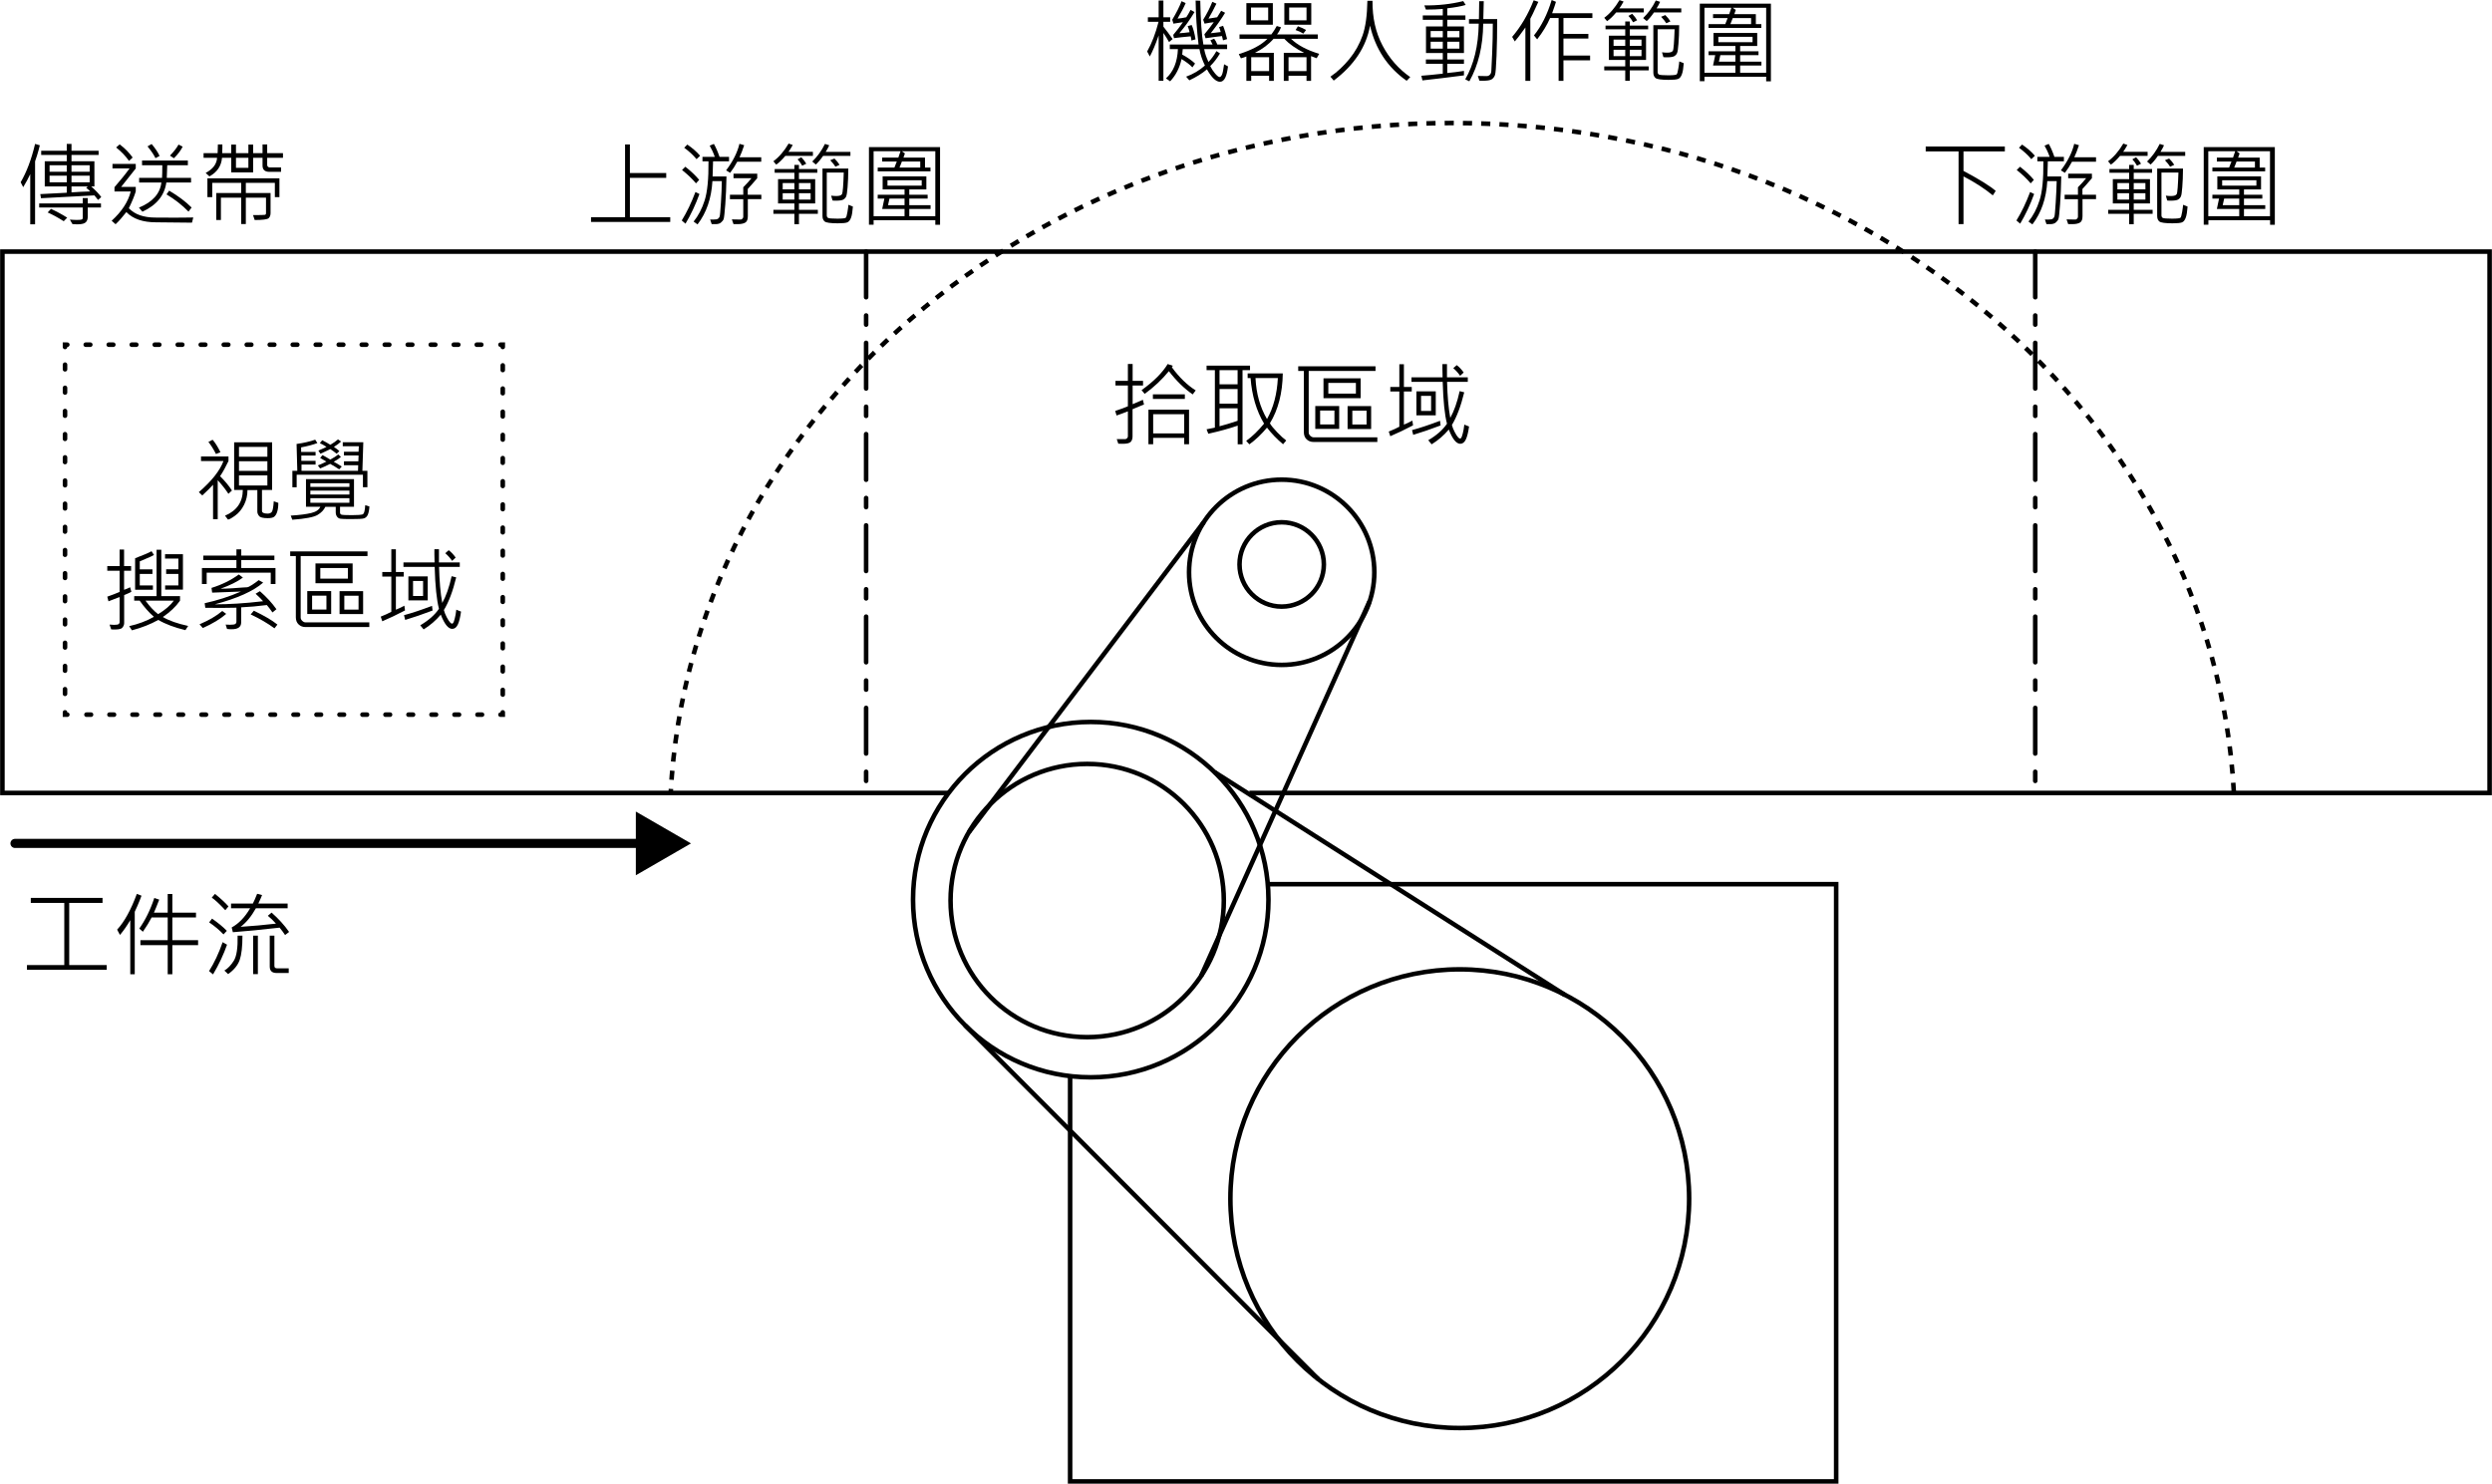 <?xml version="1.0" encoding="UTF-8"?>
<svg xmlns="http://www.w3.org/2000/svg" width="96.31mm" height="57.35mm" version="1.1" viewBox="0 0 273 162.58">
  <g id="_レイヤー_4" data-name="レイヤー 4">
    <polyline points="103.92 86.89 .25 86.89 .25 27.57 272.75 27.57 272.75 86.89 136.87 86.89" fill="none" stroke="#000" stroke-miterlimit="10" stroke-width=".5"/>
    <g>
      <polyline points="55.07 78.06 55.07 78.31 54.82 78.31" fill="none" stroke="#000" stroke-linecap="round" stroke-miterlimit="10" stroke-width=".5"/>
      <line x1="52.8" y1="78.31" x2="8.37" y2="78.31" fill="none" stroke="#000" stroke-dasharray="0 0 .5 2.02" stroke-linecap="round" stroke-miterlimit="10" stroke-width=".5"/>
      <polyline points="7.36 78.31 7.11 78.31 7.11 78.06" fill="none" stroke="#000" stroke-linecap="round" stroke-miterlimit="10" stroke-width=".5"/>
      <line x1="7.11" y1="76.03" x2="7.11" y2="39.03" fill="none" stroke="#000" stroke-dasharray="0 0 .51 2.03" stroke-linecap="round" stroke-miterlimit="10" stroke-width=".5"/>
      <polyline points="7.11 38.02 7.11 37.77 7.36 37.77" fill="none" stroke="#000" stroke-linecap="round" stroke-miterlimit="10" stroke-width=".5"/>
      <line x1="9.38" y1="37.77" x2="53.81" y2="37.77" fill="none" stroke="#000" stroke-dasharray="0 0 .5 2.02" stroke-linecap="round" stroke-miterlimit="10" stroke-width=".5"/>
      <polyline points="54.82 37.77 55.07 37.77 55.07 38.02" fill="none" stroke="#000" stroke-linecap="round" stroke-miterlimit="10" stroke-width=".5"/>
      <line x1="55.07" y1="40.04" x2="55.07" y2="77.04" fill="none" stroke="#000" stroke-dasharray="0 0 .51 2.03" stroke-linecap="round" stroke-miterlimit="10" stroke-width=".5"/>
    </g>
    <line x1="94.88" y1="27.57" x2="94.88" y2="86.89" fill="none" stroke="#000" stroke-dasharray="0 0 0 0 5 2 1 2" stroke-linecap="round" stroke-miterlimit="10" stroke-width=".5"/>
    <line x1="222.97" y1="27.57" x2="222.97" y2="86.89" fill="none" stroke="#000" stroke-dasharray="0 0 0 0 5 2 1 2" stroke-linecap="round" stroke-miterlimit="10" stroke-width=".5"/>
    <g>
      <line x1="1.63" y1="92.42" x2="70.67" y2="92.42" fill="none" stroke="#000" stroke-linecap="round" stroke-miterlimit="10"/>
      <polygon points="69.65 95.91 75.69 92.42 69.65 88.93 69.65 95.91" fill="#000" stroke-width="0"/>
    </g>
    <path d="M244.73,86.77c-2.25-40.82-39.73-73.29-85.63-73.29s-83.45,32.53-85.63,73.4" fill="none" stroke="#000" stroke-dasharray="0 0 1 1" stroke-miterlimit="10" stroke-width=".5"/>
    <polyline points="117.23 117.91 117.23 162.33 201.16 162.33 201.16 96.89 138.95 96.89" fill="none" stroke="#000" stroke-miterlimit="10" stroke-width=".5"/>
    <circle cx="159.92" cy="131.35" r="25.13" fill="none" stroke="#000" stroke-miterlimit="10" stroke-width=".5"/>
    <circle cx="119.49" cy="98.58" r="19.47" fill="none" stroke="#000" stroke-miterlimit="10" stroke-width=".5"/>
    <circle cx="119.1" cy="98.68" r="14.97" fill="none" stroke="#000" stroke-miterlimit="10" stroke-width=".5"/>
    <circle cx="140.41" cy="62.71" r="10.15" fill="none" stroke="#000" stroke-miterlimit="10" stroke-width=".5"/>
    <circle cx="140.41" cy="61.85" r="4.62" fill="none" stroke="#000" stroke-miterlimit="10" stroke-width=".5"/>
    <line x1="131.87" y1="57.23" x2="106.14" y2="91.2" fill="none" stroke="#000" stroke-miterlimit="10" stroke-width=".5"/>
    <line x1="150.03" y1="65.91" x2="131.58" y2="106.95" fill="none" stroke="#000" stroke-miterlimit="10" stroke-width=".5"/>
    <line x1="105.72" y1="112.35" x2="144.42" y2="151.13" fill="none" stroke="#000" stroke-miterlimit="10" stroke-width=".5"/>
    <line x1="133.04" y1="84.6" x2="171.47" y2="109.04" fill="none" stroke="#000" stroke-miterlimit="10" stroke-width=".5"/>
  </g>
  <g id="JA_アウトライン">
    <g>
      <path d="M4.35,15.92c-.07.3-.17.68-.31,1.13l-.21.63v6.9h-.53v-5.5c-.21.45-.46.92-.77,1.43l-.28-.54c.65-1.11,1.18-2.51,1.58-4.2l.52.15ZM11.05,22.74h-1.45v1.01c0,.24-.06.44-.2.59s-.43.24-.91.24c-.23,0-.42-.01-.57-.03l-.28-.49c.3.03.56.04.79.04.28,0,.45-.02.52-.05s.1-.09.1-.16v-1.15h-4.77v-.45h4.77v-.59h.55v.59h1.45v.45ZM11.08,21.59l-.35.32c-.1-.14-.23-.3-.4-.5l-5.85.31-.08-.45,2.9-.15v-.69h-2.41v-2.76h2.41v-.69h-2.8v-.46h2.8v-.75h.52v.75h2.97v.46h-2.97v.69h2.51v2.76h-.35c.49.44.85.82,1.1,1.16ZM7.35,23.85l-.38.39c-.65-.41-1.24-.73-1.76-.96l.36-.39c.6.27,1.19.59,1.78.96ZM7.3,18.82v-.71h-1.88v.71h1.88ZM7.3,19.98v-.73h-1.88v.73h1.88ZM9.81,18.82v-.71h-1.99v.71h1.99ZM9.81,19.98v-.73h-1.99v.73h1.99ZM9.87,20.98c-.16-.17-.3-.3-.44-.4l.18-.15h-1.79v.65c.66-.05,1.35-.08,2.05-.1Z" fill="#000" stroke-width="0"/>
      <path d="M21.16,23.84l-.14.56-3.95-.04c-1.43,0-2.51-.37-3.24-1.12-.44.56-.83,1.01-1.18,1.33l-.43-.38c1.11-1.01,1.81-2.08,2.09-3.21h-1.78v-.47c.66-.76,1.21-1.44,1.65-2.05h-1.87v-.5h2.55v.5c-.6.77-1.14,1.45-1.6,2.02h1.6v.5c-.16.53-.42,1.15-.76,1.84.35.35.76.61,1.23.77s.99.24,1.57.25,1.21.01,1.87.01c.76,0,1.56,0,2.4-.02ZM14.52,17.26l-.4.37c-.37-.53-.84-1.02-1.41-1.47l.39-.34c.58.44,1.05.92,1.42,1.44ZM20.92,20h-2.71c-.2,1.42-1.07,2.48-2.62,3.2l-.38-.45c1.49-.61,2.31-1.52,2.46-2.75h-2.44v-.51h2.51c.02-.28.03-.74.03-1.38h-2.22v-.52h5.02v.52h-2.26c0,.28-.02.74-.05,1.38h2.66v.51ZM17.47,17.09l-.45.24c-.17-.36-.46-.79-.87-1.29l.45-.26c.42.5.71.94.87,1.31ZM20.98,22.74l-.34.45c-.68-.7-1.48-1.33-2.41-1.89l.29-.41c.98.58,1.8,1.19,2.46,1.85ZM20,16.07c-.21.42-.52.84-.96,1.27l-.43-.29c.41-.42.73-.83.94-1.21l.45.23Z" fill="#000" stroke-width="0"/>
      <path d="M30.99,17.29h-1.73v.8c0,.07.03.13.08.18s.12.08.19.08h1.25v.48h-1.28c-.5,0-.75-.23-.75-.69v-.85h-1.03v1.6h-2.4v-1.6h-1.01c-.07.9-.54,1.58-1.38,2.04l-.41-.38c.79-.42,1.21-.97,1.25-1.66h-1.48v-.51h1.54l.03-.95h.49c0,.29,0,.61-.02.95h.99v-.94h.52v.94h1.36v-.94h.52v.94h1.03v-.95h.51v.95h1.73v.51ZM30.6,21.6h-.5v-1.56h-3.18v1.11h2.71v2.19c0,.25-.07.44-.21.57s-.65.2-1.53.2l-.18-.54c.78,0,1.21-.01,1.3-.03s.12-.09.12-.2v-1.68h-2.21v2.89h-.51v-2.89h-2.22v2.45h-.51v-2.96h2.73v-1.11h-3.17v1.56h-.53v-2.06h7.89v2.06ZM27.2,18.39v-1.1h-1.36v1.1h1.36Z" fill="#000" stroke-width="0"/>
    </g>
    <g>
      <path d="M25.4,53.75l-.39.36c-.31-.48-.7-.98-1.17-1.49v4.27h-.51v-3.77c-.26.29-.65.68-1.18,1.17l-.38-.36c1.42-1.23,2.32-2.37,2.7-3.41h-2.46v-.5h3.01v.5c-.29.61-.59,1.17-.92,1.66.54.54.98,1.06,1.3,1.57ZM24.14,49.55l-.49.2c-.28-.55-.56-.99-.83-1.32l.46-.24c.25.27.54.72.86,1.36ZM30.48,55.11c0,.42-.05.76-.14,1.02s-.21.43-.35.52-.37.13-.68.13c-.5,0-.81-.08-.94-.24s-.19-.32-.19-.48v-2.36h-1.08c0,.57-.12,1.11-.37,1.61s-.58.9-.98,1.19-.66.43-.77.43h-.02l-.32-.42c1.29-.55,1.94-1.49,1.95-2.82h-.95v-5.22h4.16v5.22h-1.11v2.29c0,.2.2.3.61.3.22,0,.39-.07.48-.21s.16-.52.2-1.14l.49.17ZM29.28,50.05v-1.08h-3.11v1.08h3.11ZM29.28,51.6v-1.06h-3.11v1.06h3.11ZM29.28,53.2v-1.11h-3.11v1.11h3.11Z" fill="#000" stroke-width="0"/>
      <path d="M40.46,55.5c-.02.37-.08.67-.17.89s-.24.35-.42.41-.66.08-1.41.08c-.64,0-1.04-.01-1.19-.04s-.27-.1-.36-.23-.14-.28-.14-.46v-.61h-1.14c-.16.35-.45.65-.86.89s-1.33.42-2.76.52l-.17-.45c.98-.06,1.73-.16,2.26-.29s.85-.36.98-.68h-1.57v-3.03h5.26v3.03h-1.53v.64c0,.1.05.18.14.22s.47.06,1.13.06c.62,0,1.02-.03,1.19-.08s.27-.39.3-1.01l.46.14ZM40.24,53.39h-.49v-1.37h-7.26v1.38h-.47v-1.81h.54l-.08-2.94c.79-.11,1.47-.27,2.04-.47l.24.37c-.51.19-1.1.35-1.78.47v.5h1.58v.4h-1.56v.58h1.56v.41h-1.54v.68h6.19l.02-.61h-1.56v-.43h1.58l.02-.64h-1.6v-.41h1.6l.03-.6h-1.76v-.44h2.25l-.1,3.13h.55v1.8ZM38.27,53.35v-.4h-4.28v.4h4.28ZM38.27,54.19v-.43h-4.28v.43h4.28ZM38.27,55.09v-.5h-4.28v.5h4.28ZM37.43,51.12l-.28.31c-.33-.22-.66-.42-.99-.6-.44.22-.81.39-1.1.5l-.25-.33c.23-.08.54-.22.94-.42l-.69-.4.26-.31c.24.12.52.29.85.49.36-.19.65-.37.87-.56l.3.26c-.23.21-.5.39-.79.54.23.12.52.29.88.52ZM37.36,48.38c-.21.2-.48.4-.79.59.24.16.44.32.6.46l-.3.29c-.2-.17-.43-.34-.7-.51-.31.16-.67.33-1.08.51l-.22-.35c.46-.19.75-.32.89-.4-.28-.18-.52-.32-.73-.41l.26-.32c.32.16.62.33.89.5.34-.2.62-.4.84-.59l.34.23Z" fill="#000" stroke-width="0"/>
      <path d="M14.39,64.84c-.13.08-.4.21-.8.37v3.06c0,.19-.07.36-.21.52s-.54.22-1.21.18l-.18-.53c.17.02.33.03.49.03.26,0,.43-.03.5-.08s.11-.12.11-.22v-2.75l-1.22.47-.13-.51c.52-.18.97-.35,1.35-.52v-2.32h-1.35v-.51h1.35v-1.81h.49v1.81h.77v.51h-.77v2.09c.27-.09.49-.19.66-.28l.14.49ZM20.6,68.59l-.3.46c-1.2-.29-2.19-.66-2.97-1.12-.84.47-1.8.85-2.89,1.14l-.3-.46c1-.22,1.9-.56,2.71-1.02-.54-.47-1.06-1.06-1.56-1.77h-.6v-.5h2.45v-5.08h.52v5.08h2.05v.5c-.46.66-1.09,1.25-1.88,1.79.69.41,1.62.73,2.77.98ZM16.86,60.81c-.16.1-.44.23-.85.4s-.65.27-.71.3v.88h1.39v.5h-1.39v1.26h1.44v.47h-1.95v-3.45c.93-.35,1.53-.61,1.8-.77l.27.42ZM19.03,65.82h-3.1c.45.62.91,1.12,1.38,1.48.77-.46,1.34-.96,1.72-1.48ZM20.03,64.61h-1.95v-.46h1.45v-1.26h-1.34v-.51h1.34v-1.17h-1.46v-.48h1.96v3.88Z" fill="#000" stroke-width="0"/>
      <path d="M24.77,67.27c-.63.55-1.49,1.07-2.56,1.55l-.36-.41c1.05-.45,1.88-.94,2.49-1.46l.43.32ZM30.17,64h-.52v-1.25h-7.02v1.25h-.52v-1.76h3.78v-.87h-3.63v-.49h3.63v-.68h.53v.68h3.63v.49h-3.63v.87h3.75v1.76ZM30.27,66.76l-.43.35c-.22-.32-.43-.59-.62-.81-.99.13-1.93.21-2.81.25v1.65c0,.5-.34.75-1.03.75-.14,0-.31,0-.52-.03l-.15-.48c.18.01.33.02.47.02.32,0,.51-.03.59-.09s.12-.14.12-.25v-1.53c-.91.02-1.65.02-2.22.02-.47,0-.86,0-1.19-.01l-.07-.5c1.39-.31,2.72-.73,3.97-1.28l-3.15.12-.07-.52c1.13-.35,2.13-.84,2.99-1.47l.45.34c-.59.44-1.4.84-2.45,1.22.37,0,.81-.02,1.31-.05l1.09-.08c.23-.01.4-.02.51-.03s.29-.09.56-.27.5-.34.71-.51l.49.27c-1.08.94-2.84,1.73-5.3,2.38,1.49,0,3.26-.1,5.29-.34-.14-.17-.41-.45-.82-.82l.47-.28c.72.63,1.33,1.29,1.81,1.97ZM30.38,68.44l-.32.41c-.75-.55-1.62-1.06-2.61-1.52l.35-.41c1.14.55,2,1.05,2.58,1.52Z" fill="#000" stroke-width="0"/>
      <path d="M40.45,68.71h-7c-.3,0-.55-.1-.75-.29s-.3-.45-.3-.77v-6.72h-.62v-.51h8.47v.51h-7.32v6.74c0,.14.06.26.18.37s.24.16.35.16h6.99v.51ZM36.27,67.28h-2.62v-2.51h2.62v2.51ZM35.75,66.79v-1.52h-1.57v1.52h1.57ZM38.62,63.91h-4.07v-2.17h4.07v2.17ZM38.1,63.41v-1.17h-3.02v1.17h3.02ZM39.77,67.29h-2.58v-2.51h2.58v2.51ZM39.27,66.8v-1.52h-1.56v1.52h1.56Z" fill="#000" stroke-width="0"/>
      <path d="M44.36,66.89c-.89.47-1.72.86-2.49,1.19l-.17-.51c.46-.18.84-.36,1.16-.53v-3.86h-.99v-.5h.99v-2.49h.5v2.49h.86v.5h-.86v3.63c.25-.1.56-.24.93-.44l.07.52ZM50.5,67.01c-.09.65-.21,1.13-.36,1.44s-.35.46-.61.46c-.43,0-.85-.52-1.25-1.56-.54.64-1.17,1.18-1.88,1.62l-.37-.45c.9-.53,1.59-1.13,2.05-1.81-.25-.95-.41-2.48-.47-4.59h-3.42v-.49h3.41c-.01-.3-.02-.6-.02-.9,0-.21,0-.39,0-.55h.5c0,.74,0,1.23,0,1.45h2.28v.49h-2.27c.04,1.55.15,2.87.35,3.95.41-.73.76-1.7,1.03-2.93l.5.13c-.37,1.52-.82,2.71-1.35,3.58.06.25.17.51.31.78s.26.45.35.55.17.16.22.16.1-.03.14-.08.1-.21.17-.48.13-.59.17-.97l.5.2ZM47.38,66.9c-1.1.42-2.1.76-3,1.03l-.13-.52c.83-.22,1.85-.56,3.07-1.02l.06.51ZM46.85,65.79h-2.12v-2.63h2.12v2.63ZM46.34,65.31v-1.65h-1.1v1.65h1.1ZM49.91,61.1l-.39.36c-.19-.28-.43-.56-.75-.84l.38-.33c.28.21.53.48.76.81Z" fill="#000" stroke-width="0"/>
    </g>
    <g>
      <path d="M11.68,106.27H2.94v-.52h4.09v-6.81h-3.67v-.55h7.86v.55h-3.65v6.81h4.11v.52Z" fill="#000" stroke-width="0"/>
      <path d="M15.49,98.15c-.11.31-.26.68-.45,1.12l-.29.64v6.85h-.49v-5.93c-.37.63-.75,1.17-1.13,1.62l-.31-.58c.8-.87,1.52-2.18,2.16-3.92l.51.2ZM21.69,103.57h-2.82v3.19h-.51v-3.19h-2.99v-.55h2.99v-2.49h-1.76c-.24.47-.56.99-.96,1.57l-.39-.35c.67-.95,1.22-2.07,1.64-3.35l.54.18c-.23.61-.43,1.09-.58,1.43h1.51v-2.05h.51v2.05h2.59v.52h-2.59v2.49h2.82v.55Z" fill="#000" stroke-width="0"/>
      <path d="M24.86,103.52c-.37,1.06-.88,2.15-1.53,3.25l-.44-.36c.57-.9,1.07-1.96,1.49-3.17l.48.28ZM24.84,102l-.37.39c-.45-.48-.98-.92-1.57-1.32l.32-.41c.67.47,1.21.91,1.62,1.34ZM25.02,99.32l-.35.42c-.6-.65-1.1-1.12-1.48-1.38l.35-.41c.59.48,1.09.93,1.48,1.37ZM26.55,102.53c0,1.19-.1,2.07-.3,2.65s-.62,1.1-1.27,1.56l-.41-.39c.38-.22.72-.58,1.03-1.07s.45-1.41.42-2.75h.53ZM31.66,102.12l-.44.34c-.16-.25-.36-.52-.6-.81-1.97.23-3.67.39-5.12.5l-.13-.52c.77-.42,1.45-1.12,2.02-2.1h-2.09v-.52h2.39c.13-.24.28-.6.47-1.07l.54.14c-.06.17-.2.48-.41.93h3.21v.52h-3.48c-.49.88-1.05,1.56-1.67,2.03,1.28-.08,2.57-.2,3.87-.35-.27-.31-.57-.6-.89-.86l.41-.35c.76.67,1.4,1.37,1.92,2.12ZM28.24,106.74h-.52v-4.21h.52v4.21ZM31.62,106.62h-1.33c-.5,0-.75-.24-.75-.71v-3.38h.51v3.31c0,.18.1.27.3.27h1.27v.51Z" fill="#000" stroke-width="0"/>
    </g>
    <g>
      <path d="M73.42,24.32h-8.68v-.52h3.73v-7.97h.53v3.13h3.98v.53h-3.98v4.31h4.42v.52Z" fill="#000" stroke-width="0"/>
      <path d="M76.62,21.26c-.44,1.2-.95,2.28-1.53,3.25l-.41-.35c.55-.89,1.05-1.93,1.5-3.12l.44.22ZM76.59,19.71l-.35.38c-.4-.48-.91-.97-1.53-1.46l.36-.36c.63.49,1.13.97,1.52,1.44ZM76.69,17.07l-.39.37c-.37-.45-.83-.87-1.35-1.25l.34-.35c.57.39,1.04.8,1.4,1.23ZM79.86,17.68h-1.75c0,.27-.02.82-.05,1.66h1.52c-.02,1.12-.06,2.14-.13,3.06s-.13,1.45-.18,1.6-.16.27-.3.39-.34.17-.58.17c-.21,0-.35,0-.43,0l-.17-.51c.09,0,.2.01.32.01.28,0,.46-.03.54-.09s.14-.14.18-.24.08-.59.14-1.49.09-1.69.1-2.39h-1.03c-.11,1.88-.65,3.46-1.63,4.74l-.43-.31c.51-.63.92-1.41,1.21-2.32s.44-2.34.42-4.28h-.66v-.49h1.35c-.16-.46-.35-.87-.56-1.23l.46-.19c.21.36.42.84.62,1.42h1.04v.49ZM83.39,17.72h-2.63c-.22.42-.48.83-.78,1.22l-.44-.27c.75-1,1.24-1.97,1.46-2.91l.52.15c-.17.52-.34.96-.51,1.32h2.38v.49ZM83.41,21.82h-1.49v1.87c0,.36-.09.59-.28.7s-.45.17-.81.17h-.48l-.18-.52c.35.01.68.02.98.02.06,0,.12-.04.18-.1s.09-.13.09-.19v-1.94h-1.46v-.49h1.46v-.82c.36-.37.67-.7.9-.99h-1.97v-.5h2.6v.5c-.46.54-.81.93-1.04,1.18v.63h1.49v.49Z" fill="#000" stroke-width="0"/>
      <path d="M89.05,17.08h-3.02c-.37.44-.7.76-1,.96l-.31-.37c.61-.45,1.17-1.09,1.67-1.94l.45.16c-.22.39-.38.64-.47.75h2.68v.44ZM89.59,23.43h-2.07v1.14h-.5v-1.14h-2.3v-.44h2.3v-.7h-1.79v-2.66h1.79v-.7h-2.16v-.41h2.16v-.45h.5v.45h2.01v.41h-2.01v.7h1.78v2.66h-1.78v.7h2.07v.44ZM87.02,20.75v-.69h-1.28v.69h1.28ZM87.02,21.87v-.7h-1.28v.7h1.28ZM88.32,17.94l-.44.22c-.16-.29-.33-.52-.51-.7l.41-.23c.24.25.42.49.54.71ZM88.8,20.75v-.69h-1.28v.69h1.28ZM88.8,21.87v-.7h-1.28v.7h1.28ZM93.16,17.08h-2.99c-.29.42-.56.73-.8.95l-.39-.33c.56-.54,1.02-1.18,1.39-1.93l.47.15c-.11.25-.24.49-.39.72h2.71v.44ZM93.43,22.65c-.04.53-.1.93-.2,1.2s-.24.45-.42.52-.53.1-1.04.1c-.79,0-1.27-.07-1.43-.2s-.24-.33-.24-.6v-5.2h2.83c0,.81-.04,1.49-.08,2.04s-.1.9-.16,1.03-.17.25-.31.33-.42.12-.82.12c-.12,0-.24,0-.36-.02l-.15-.53c.22.03.41.04.57.04.33,0,.54-.07.62-.21s.15-.93.19-2.36h-1.86v4.68c0,.14.05.24.15.29s.44.08,1.01.08.87-.04.93-.11.12-.29.18-.65.09-.61.1-.76l.48.19ZM91.97,18.06l-.45.21c-.12-.2-.31-.44-.57-.71l.46-.19c.23.23.42.46.56.69Z" fill="#000" stroke-width="0"/>
      <path d="M102.98,24.63h-.52v-.5h-6.76v.49h-.51v-8.5h7.79v8.51ZM102.46,23.69v-7.12h-3.67l.34.24-.16.46h2.36v1.09h.6v.42h-5.78v-.42h1.83l.26-.66h-1.6v-.43h1.77l.24-.7h-2.95v7.12h3.39v-.79h-2.45l.24-1.14h-.73v-.42h2.94v-.58h-2.4v-1.43h4.79v1.43h-1.87v.58h2.01v.42h-2.01v.72h2.33v.42h-2.33v.79h2.85ZM100.97,20.34v-.59h-3.75v.59h3.75ZM99.09,22.48v-.72h-1.65l-.16.72h1.81ZM100.81,18.36v-.66h-2.01l-.26.66h2.27Z" fill="#000" stroke-width="0"/>
    </g>
    <g>
      <path d="M128.46,4.28l-.39.33c-.19-.35-.4-.68-.62-1v5.24h-.52V3.88c-.36,1.04-.69,1.81-.97,2.31l-.29-.55c.51-.89.92-1.97,1.25-3.25h-1.17v-.5h1.18V.06h.52v1.83h.74v.5h-.74v.53c.35.43.69.89,1.01,1.36ZM134.53,7.27c-.07.56-.17.98-.31,1.26s-.33.43-.57.43c-.44,0-.91-.45-1.43-1.36-.54.46-1.19.86-1.93,1.2l-.35-.4c.78-.28,1.46-.69,2.06-1.22-.3-.62-.5-1.22-.6-1.8h-1.83l-.06.6c.55.29,1.02.62,1.41.98l-.29.42c-.25-.27-.65-.58-1.19-.91-.21.96-.62,1.77-1.25,2.44l-.46-.32c.81-.72,1.25-1.79,1.31-3.21h-.89v-.5h3.15c-.19-1.6-.3-3.2-.32-4.82l.51.02c.04,2.16.15,3.76.34,4.8h1.01c-.03-.06-.11-.21-.24-.47l.41-.17c.13.16.25.38.35.64h1.07v.5h-2.51c.07.43.23.9.47,1.41.32-.33.61-.73.87-1.19l.39.25c-.31.53-.67,1-1.07,1.39.14.28.31.55.53.81s.38.39.5.39c.09,0,.18-.09.26-.26s.15-.55.23-1.14l.44.24ZM130.97,4.31l-.45.13c0-.12-.04-.27-.08-.46-.71.06-1.32.13-1.83.2l-.08-.36c.43-.51.78-.97,1.06-1.39l-1.04.16-.13-.43c.45-.75.79-1.42,1.02-2.03l.45.21c-.2.47-.5,1.04-.89,1.7.32-.03.64-.08.96-.15.14-.21.3-.48.47-.81l.43.24c-.48.81-1.04,1.59-1.66,2.32.33-.02.7-.05,1.12-.11-.05-.23-.12-.46-.21-.67l.44-.12c.18.4.32.93.42,1.57ZM134.43,4.28l-.45.14c-.02-.11-.05-.26-.11-.47-.54.06-1.14.14-1.8.24l-.13-.43c.42-.5.76-.94,1.03-1.33-.28.03-.61.08-1.01.16l-.15-.43c.41-.66.75-1.32,1-1.96l.45.2c-.28.58-.57,1.13-.87,1.64.2-.03.52-.08.95-.15.12-.18.27-.42.44-.71l.43.22c-.36.61-.88,1.35-1.57,2.24l1.09-.13c-.06-.23-.12-.41-.18-.54l.44-.14c.18.44.32.92.44,1.45Z" fill="#000" stroke-width="0"/>
      <path d="M144.52,5.9l-.28.48-.61-.23v2.71h-.5v-.56h-1.97v.56h-.52v-3.07h2.23c-.93-.47-1.65-.98-2.18-1.54h-1.17c-.53.61-1.21,1.12-2.04,1.54h2.07v3.07h-.52v-.56h-1.96v.56h-.53v-2.67c-.19.08-.39.15-.6.2l-.23-.46c1.42-.44,2.47-1,3.14-1.68h-3.06v-.48h3.49c.22-.3.42-.6.59-.92l.47.14c-.11.28-.25.54-.44.78h4.47v.48h-2.94c.71.69,1.74,1.24,3.09,1.65ZM139.44,2.71h-2.9V.34h2.9v2.37ZM138.93,2.23V.82h-1.88v1.41h1.88ZM139.03,7.79v-1.52h-1.96v1.52h1.96ZM143.65,2.71h-2.95V.34h2.95v2.37ZM143.13,7.79v-1.52h-1.97v1.52h1.97ZM143.13,2.23V.82h-1.9v1.41h1.9ZM143.08,3.29l-.3.39c-.26-.16-.54-.29-.85-.39l.26-.41c.37.13.67.27.89.41Z" fill="#000" stroke-width="0"/>
      <path d="M154.49,8.45l-.39.4c-2.08-1.46-3.42-3.48-4.01-6.04-.42,2.34-1.75,4.34-3.98,6.02l-.36-.43c.76-.52,1.45-1.17,2.08-1.94s1.11-1.63,1.44-2.57.5-2.2.53-3.8h.56c-.02,1.85.35,3.48,1.1,4.9s1.77,2.58,3.04,3.46Z" fill="#000" stroke-width="0"/>
      <path d="M160.57.54c-.49.15-1.16.27-2.02.37v.78h1.99v.48h-1.99v.73h1.83v2.91h-1.83v.71h1.83v.47h-1.83v1.01c.58-.05,1.19-.13,1.83-.23v.49c-1.79.23-3.31.42-4.55.55l-.12-.51c.73-.06,1.51-.13,2.35-.23v-1.08h-1.85v-.47h1.85v-.71h-1.84v-2.91h1.84v-.73h-2.19v-.48h2.19v-.71c-.55.05-1.17.07-1.85.07l-.17-.46c1.51.02,2.93-.14,4.26-.47l.27.42ZM158.06,4.09v-.69h-1.33v.69h1.33ZM158.06,5.33v-.76h-1.33v.76h1.33ZM159.88,4.09v-.69h-1.33v.69h1.33ZM159.88,5.33v-.76h-1.33v.76h1.33ZM164.02,2.09c0,1.47-.02,2.81-.07,4.02s-.1,1.91-.17,2.11-.19.36-.36.47-.5.16-.99.16c-.13,0-.25,0-.36-.01l-.17-.52c.37.01.69.02.97.02.13,0,.24-.05.34-.14s.16-.24.17-.45l.09-1.92c.05-1.08.07-2.16.07-3.24h-1.05c-.03,2.46-.53,4.57-1.52,6.32l-.45-.22c.94-1.61,1.44-3.65,1.48-6.1h-1.07s0-.49,0-.49h1.09s.03-1.97.03-1.97h.5c-.01.81-.03,1.47-.05,1.96h1.52Z" fill="#000" stroke-width="0"/>
      <path d="M168.53.2c-.21.48-.41.91-.6,1.3l-.28.55v6.81h-.54V3.01c-.57.8-.96,1.31-1.16,1.53l-.29-.5c.95-1.11,1.74-2.45,2.36-4.01l.5.17ZM174.45,1.97h-3.17v1.74h2.73v.51h-2.73v1.87h2.92v.52h-2.92v2.25h-.53V1.97h-.93c-.33.76-.8,1.54-1.42,2.34l-.35-.43c.82-1.02,1.47-2.31,1.94-3.88l.47.2c-.06.22-.2.64-.42,1.25h4.41v.52Z" fill="#000" stroke-width="0"/>
      <path d="M180.08,1.36h-3.02c-.37.44-.71.76-1,.96l-.31-.37c.61-.45,1.17-1.09,1.67-1.94l.45.16c-.22.39-.38.64-.47.75h2.68v.44ZM180.62,7.71h-2.07v1.14h-.5v-1.14h-2.3v-.44h2.3v-.7h-1.79v-2.66h1.79v-.7h-2.16v-.41h2.16v-.45h.5v.45h2.01v.41h-2.01v.7h1.78v2.66h-1.78v.7h2.07v.44ZM178.05,5.03v-.69h-1.28v.69h1.28ZM178.05,6.15v-.7h-1.28v.7h1.28ZM179.35,2.22l-.44.22c-.16-.29-.33-.52-.51-.7l.41-.23c.24.25.42.49.54.71ZM179.83,5.03v-.69h-1.28v.69h1.28ZM179.83,6.15v-.7h-1.28v.7h1.28ZM184.19,1.36h-2.99c-.29.42-.55.73-.8.95l-.39-.33c.56-.54,1.02-1.18,1.39-1.93l.47.15c-.11.25-.24.49-.39.72h2.71v.44ZM184.46,6.93c-.04.53-.1.93-.2,1.2-.1.27-.23.45-.42.52s-.53.1-1.04.1c-.79,0-1.27-.07-1.43-.2-.16-.13-.24-.33-.24-.6V2.76h2.83c0,.81-.04,1.49-.08,2.04s-.09.9-.16,1.03c-.06.14-.17.25-.31.33-.14.08-.42.12-.82.12-.12,0-.24,0-.36-.02l-.15-.53c.22.03.41.04.57.04.33,0,.54-.07.62-.21s.14-.93.19-2.36h-1.86v4.68c0,.14.05.24.15.29.1.05.44.08,1.01.08s.87-.04.93-.11c.06-.07.12-.29.18-.65s.09-.61.1-.76l.48.19ZM183,2.34l-.45.21c-.12-.2-.31-.44-.57-.71l.46-.19c.23.23.42.46.56.69Z" fill="#000" stroke-width="0"/>
      <path d="M194.01,8.91h-.52v-.5h-6.76v.49h-.51V.4h7.79v8.51ZM193.49,7.97V.85h-3.67l.34.24-.16.46h2.36v1.09h.6v.42h-5.78v-.42h1.83l.26-.66h-1.6v-.43h1.77l.24-.7h-2.95v7.12h3.39v-.79h-2.45l.24-1.14h-.73v-.42h2.94v-.58h-2.4v-1.43h4.79v1.43h-1.87v.58h2.01v.42h-2.01v.72h2.33v.42h-2.33v.79h2.85ZM192,4.62v-.59h-3.75v.59h3.75ZM190.12,6.76v-.72h-1.65l-.16.72h1.81ZM191.84,2.64v-.66h-2.01l-.26.66h2.27Z" fill="#000" stroke-width="0"/>
    </g>
    <g>
      <path d="M219.64,16.59h-4.53v2.14c1.74.92,2.92,1.66,3.53,2.19l-.32.49c-.85-.71-1.92-1.41-3.21-2.08v5.23h-.54v-7.97h-3.6v-.54h8.67v.54Z" fill="#000" stroke-width="0"/>
      <path d="M222.85,21.26c-.44,1.2-.95,2.28-1.53,3.25l-.41-.35c.55-.89,1.05-1.93,1.5-3.12l.44.22ZM222.82,19.71l-.35.38c-.4-.48-.91-.97-1.53-1.46l.36-.36c.63.49,1.13.97,1.52,1.44ZM222.93,17.07l-.39.37c-.37-.45-.83-.87-1.35-1.25l.34-.35c.57.39,1.04.8,1.4,1.23ZM226.1,17.68h-1.75c0,.27-.02.82-.05,1.66h1.52c-.02,1.12-.06,2.14-.13,3.06s-.12,1.45-.18,1.6-.16.27-.3.39c-.14.11-.34.17-.58.17-.21,0-.35,0-.43,0l-.17-.51c.09,0,.2.01.32.01.28,0,.46-.03.54-.09s.14-.14.18-.24c.04-.1.08-.59.14-1.49.06-.9.09-1.69.11-2.39h-1.03c-.11,1.88-.65,3.46-1.63,4.74l-.43-.31c.51-.63.92-1.41,1.21-2.32.3-.91.44-2.34.42-4.28h-.66v-.49h1.35c-.16-.46-.35-.87-.56-1.23l.46-.19c.21.36.42.84.62,1.42h1.04v.49ZM229.63,17.72h-2.63c-.22.42-.48.83-.78,1.22l-.44-.27c.75-1,1.24-1.97,1.46-2.91l.52.15c-.17.52-.34.96-.51,1.32h2.38v.49ZM229.64,21.82h-1.49v1.87c0,.36-.09.59-.28.7s-.45.17-.81.17h-.48l-.18-.52c.35.01.68.02.98.02.06,0,.12-.04.18-.1.06-.07.09-.13.09-.19v-1.94h-1.46v-.49h1.46v-.82c.36-.37.67-.7.9-.99h-1.97v-.5h2.6v.5c-.46.54-.81.93-1.04,1.18v.63h1.49v.49Z" fill="#000" stroke-width="0"/>
      <path d="M235.28,17.08h-3.02c-.37.44-.71.76-1,.96l-.31-.37c.61-.45,1.17-1.09,1.67-1.94l.45.16c-.22.39-.38.64-.47.75h2.68v.44ZM235.83,23.43h-2.07v1.14h-.5v-1.14h-2.3v-.44h2.3v-.7h-1.79v-2.66h1.79v-.7h-2.16v-.41h2.16v-.45h.5v.45h2.01v.41h-2.01v.7h1.78v2.66h-1.78v.7h2.07v.44ZM233.25,20.75v-.69h-1.28v.69h1.28ZM233.25,21.87v-.7h-1.28v.7h1.28ZM234.56,17.94l-.44.22c-.16-.29-.33-.52-.51-.7l.41-.23c.24.25.42.49.54.71ZM235.04,20.75v-.69h-1.28v.69h1.28ZM235.04,21.87v-.7h-1.28v.7h1.28ZM239.4,17.08h-2.99c-.29.42-.55.73-.8.95l-.39-.33c.56-.54,1.02-1.18,1.39-1.93l.47.15c-.11.25-.24.49-.39.72h2.71v.44ZM239.66,22.65c-.04.53-.1.93-.2,1.2-.1.27-.23.45-.42.52s-.53.1-1.04.1c-.79,0-1.27-.07-1.43-.2-.16-.13-.24-.33-.24-.6v-5.2h2.83c0,.81-.04,1.49-.08,2.04s-.09.9-.16,1.03c-.06.14-.17.25-.31.33-.14.08-.42.12-.82.12-.12,0-.24,0-.36-.02l-.15-.53c.22.03.41.04.57.04.33,0,.54-.07.62-.21s.14-.93.19-2.36h-1.86v4.68c0,.14.05.24.15.29.1.05.44.08,1.01.08s.87-.04.93-.11c.06-.07.12-.29.18-.65s.09-.61.1-.76l.48.19ZM238.2,18.06l-.45.21c-.12-.2-.31-.44-.57-.71l.46-.19c.23.23.42.46.56.69Z" fill="#000" stroke-width="0"/>
      <path d="M249.22,24.63h-.52v-.5h-6.76v.49h-.51v-8.5h7.79v8.51ZM248.69,23.69v-7.12h-3.67l.34.24-.16.46h2.36v1.09h.6v.42h-5.78v-.42h1.83l.26-.66h-1.6v-.43h1.77l.24-.7h-2.95v7.12h3.39v-.79h-2.45l.24-1.14h-.73v-.42h2.94v-.58h-2.4v-1.43h4.79v1.43h-1.87v.58h2.01v.42h-2.01v.72h2.33v.42h-2.33v.79h2.85ZM247.2,20.34v-.59h-3.75v.59h3.75ZM245.32,22.48v-.72h-1.65l-.16.72h1.81ZM247.04,18.36v-.66h-2.01l-.26.66h2.27Z" fill="#000" stroke-width="0"/>
    </g>
    <g>
      <path d="M125.32,44.32c-.6.25-1.02.43-1.25.52v2.99c0,.25-.07.45-.2.59s-.42.21-.86.21c-.13,0-.3,0-.5-.01l-.17-.5h.93c.07,0,.14-.04.2-.1s.09-.13.09-.21v-2.74c-.42.17-.83.32-1.24.46l-.15-.5c.61-.2,1.07-.37,1.39-.51v-2.28h-1.36v-.51h1.36v-1.85h.52v1.85h1.14v.51h-1.14v2.05c.66-.28,1.04-.44,1.12-.48l.13.52ZM130.99,42.78l-.33.44c-.91-.63-1.79-1.48-2.61-2.55-.74.91-1.62,1.74-2.65,2.49l-.34-.41c1.31-.94,2.27-1.89,2.86-2.86l.56.19c-.04.07-.07.13-.1.17.81,1.1,1.68,1.95,2.61,2.53ZM130.26,48.68h-.53v-.7h-3.4v.7h-.52v-3.79h4.45v3.79ZM129.8,43.71h-3.5v-.5h3.5v.5ZM129.73,47.49v-2.1h-3.4v2.1h3.4Z" fill="#000" stroke-width="0"/>
      <path d="M136.94,40.56h-.82v8.13h-.53v-2.05c-.86.3-1.93.6-3.22.89l-.19-.49.91-.18v-6.3h-.91v-.49h4.76v.49ZM135.58,42.11v-1.55h-1.98v1.55h1.98ZM135.58,44.23v-1.6h-1.98v1.6h1.98ZM135.58,46.11v-1.37h-1.98v1.97c.55-.14,1.21-.34,1.98-.6ZM140.91,48.27l-.35.41c-.68-.57-1.26-1.17-1.76-1.82-.61.73-1.25,1.34-1.93,1.83l-.35-.38c.66-.47,1.31-1.1,1.96-1.89-.84-1.4-1.33-3.07-1.48-4.99h-.32v-.51h3.85c-.03,2.15-.5,3.97-1.41,5.46.12.23.39.56.79.98s.74.72,1,.91ZM139.99,41.43h-2.45c.08,1.7.5,3.2,1.26,4.49.71-1.25,1.1-2.75,1.19-4.49Z" fill="#000" stroke-width="0"/>
      <path d="M150.89,48.43h-7c-.3,0-.55-.1-.75-.29s-.3-.45-.3-.77v-6.72h-.62v-.51h8.47v.51h-7.32v6.74c0,.14.06.26.18.37s.24.16.35.16h6.99v.51ZM146.71,47h-2.62v-2.51h2.62v2.51ZM146.19,46.51v-1.52h-1.57v1.52h1.57ZM149.06,43.63h-4.07v-2.17h4.07v2.17ZM148.54,43.13v-1.17h-3.02v1.17h3.02ZM150.21,47.01h-2.58v-2.51h2.58v2.51ZM149.71,46.52v-1.52h-1.56v1.52h1.56Z" fill="#000" stroke-width="0"/>
      <path d="M154.8,46.61c-.89.47-1.72.86-2.49,1.19l-.17-.51c.46-.18.84-.36,1.16-.53v-3.86h-.99v-.5h.99v-2.49h.5v2.49h.86v.5h-.86v3.63c.25-.1.56-.24.93-.44l.07.52ZM160.94,46.73c-.09.65-.21,1.13-.36,1.44s-.35.46-.61.46c-.43,0-.85-.52-1.25-1.56-.54.64-1.17,1.18-1.88,1.62l-.37-.45c.9-.53,1.59-1.13,2.05-1.81-.25-.95-.41-2.48-.47-4.59h-3.42v-.49h3.41c-.01-.3-.02-.6-.02-.9,0-.21,0-.39,0-.55h.5c0,.74,0,1.23,0,1.45h2.28v.49h-2.27c.04,1.55.15,2.87.35,3.95.41-.73.76-1.7,1.03-2.93l.5.13c-.37,1.52-.82,2.71-1.35,3.58.06.25.17.51.31.78s.26.45.35.55.17.16.22.16.1-.03.14-.08.1-.21.17-.48.13-.59.17-.97l.5.2ZM157.82,46.62c-1.1.42-2.1.76-3,1.03l-.13-.52c.83-.22,1.85-.56,3.07-1.02l.06.51ZM157.29,45.51h-2.12v-2.63h2.12v2.63ZM156.78,45.03v-1.65h-1.1v1.65h1.1ZM160.35,40.82l-.39.36c-.19-.28-.43-.56-.75-.84l.38-.33c.28.21.53.48.76.81Z" fill="#000" stroke-width="0"/>
    </g>
  </g>
</svg>